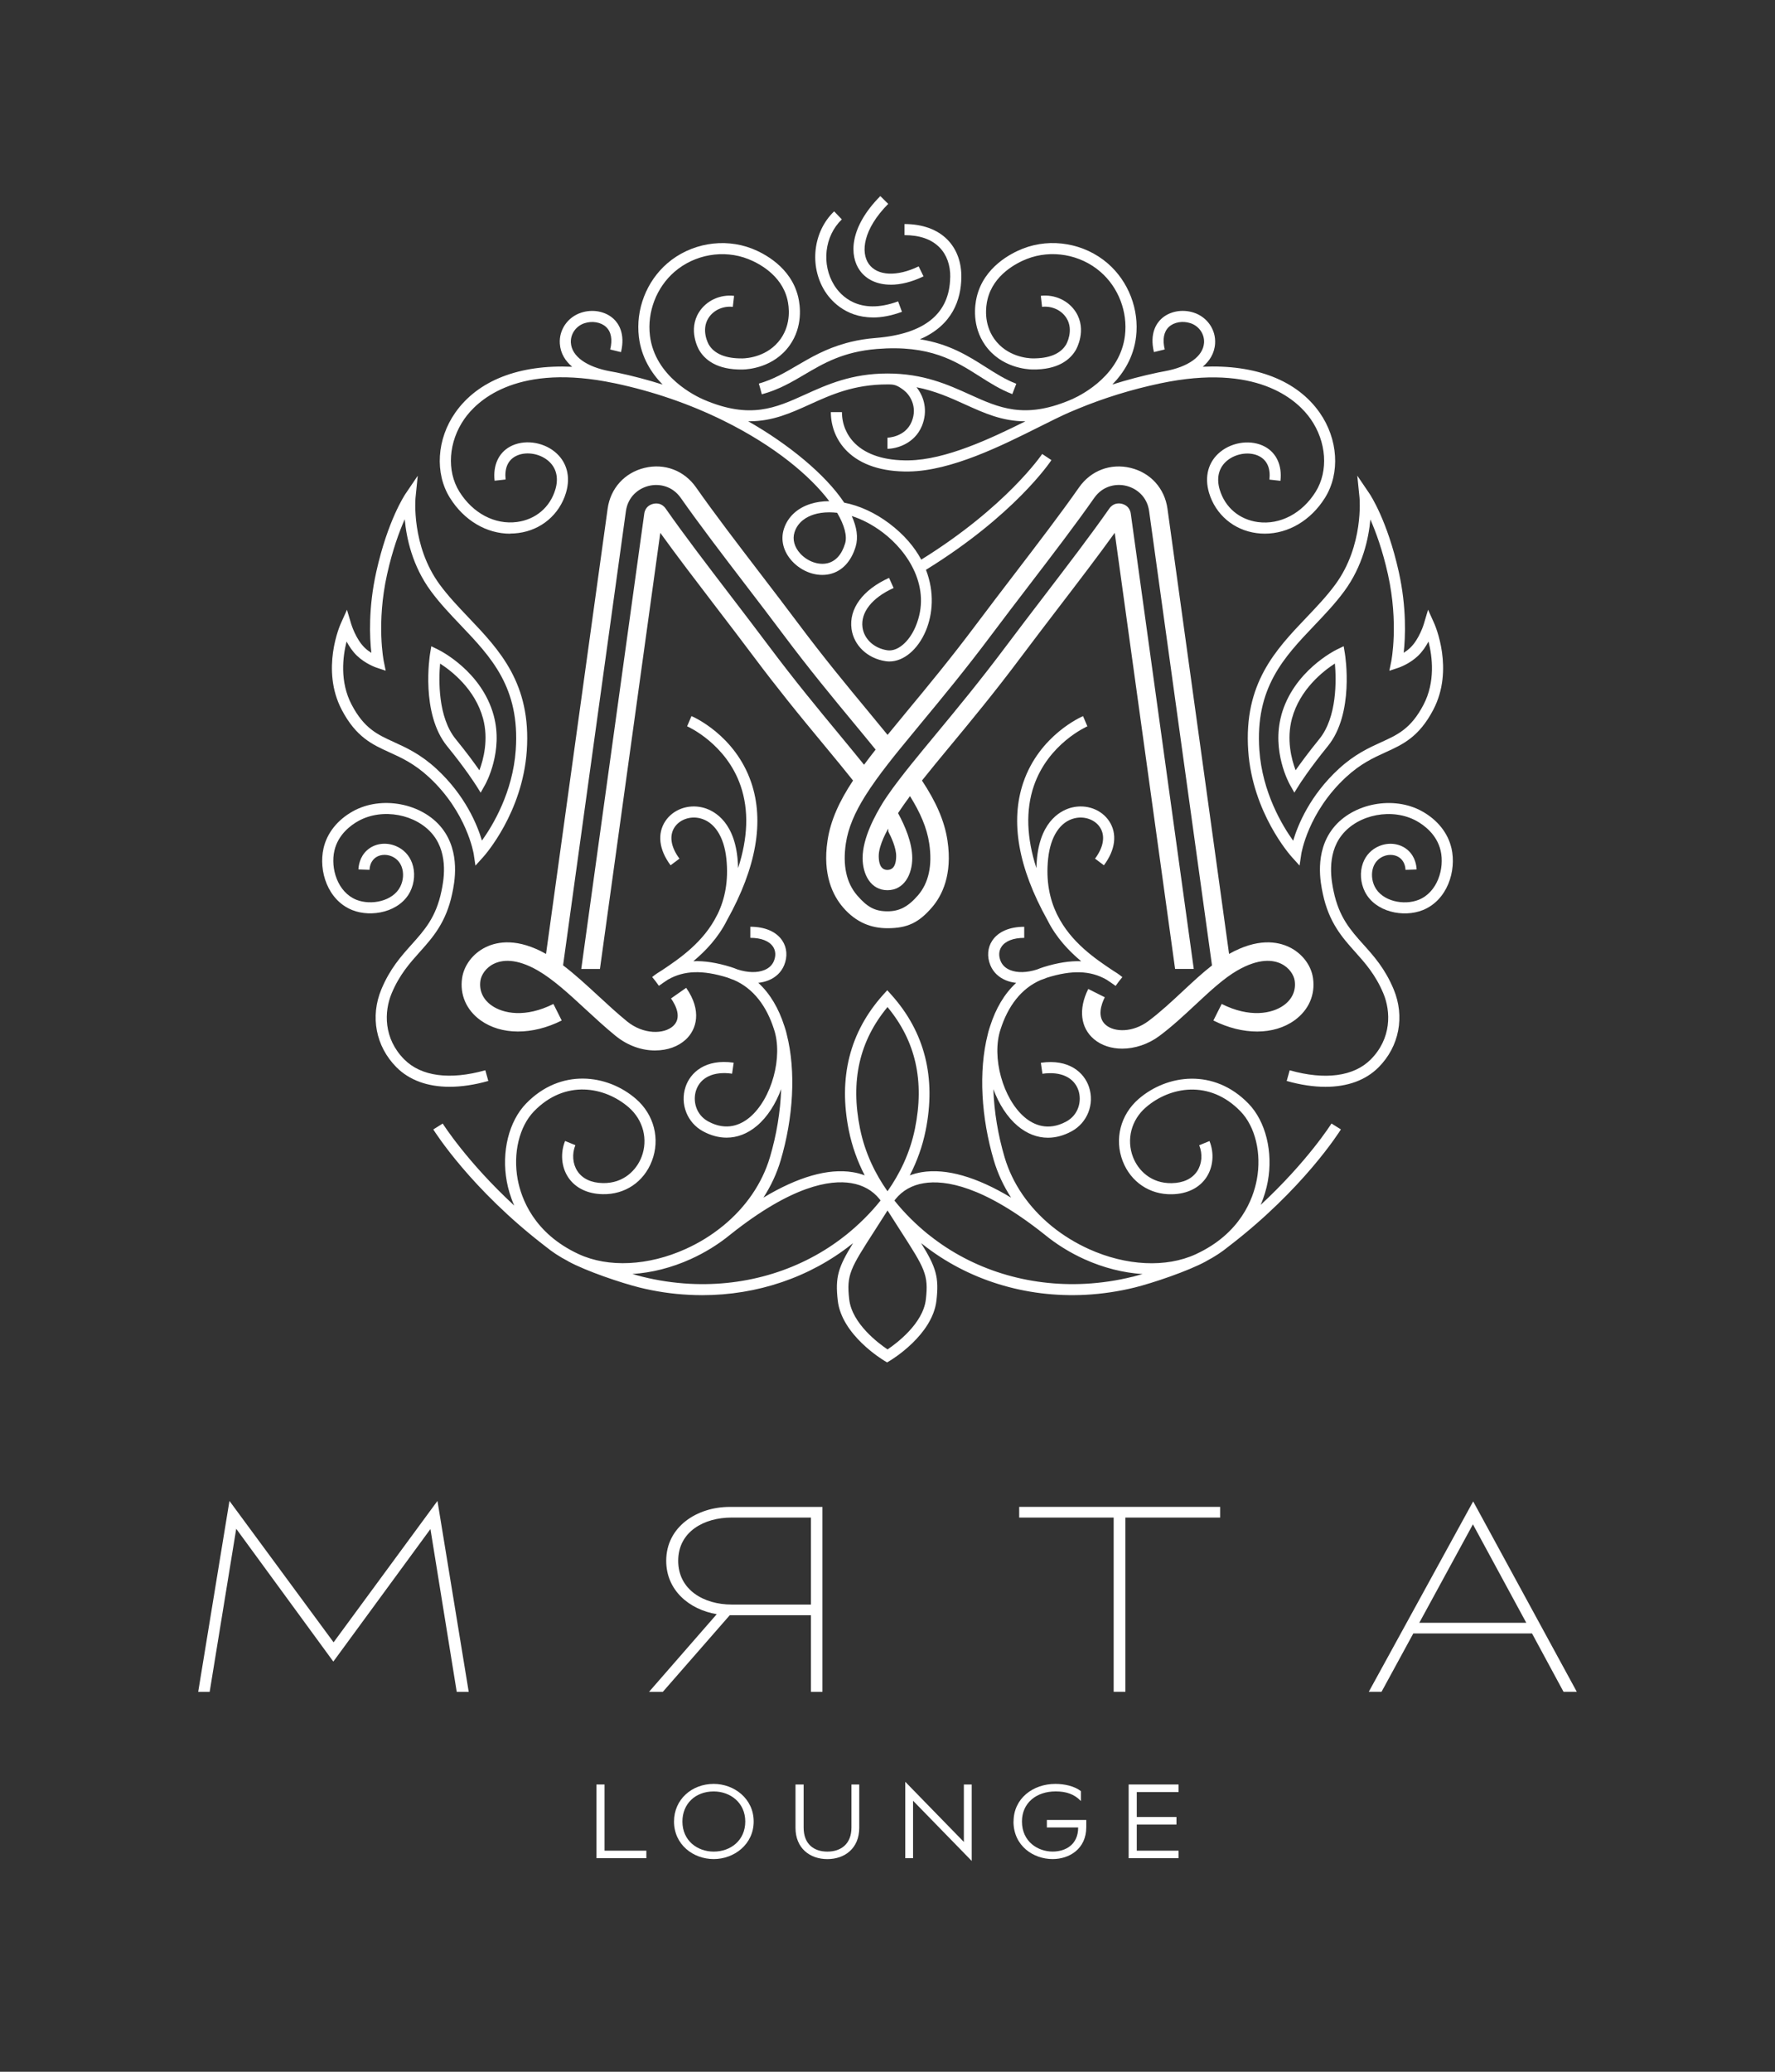 <?xml version="1.0" encoding="UTF-8"?> <svg xmlns="http://www.w3.org/2000/svg" id="_Слой_1" data-name="Слой 1" viewBox="0 0 480 560"><rect x="0" y="0" width="480" height="560" fill="#333333" stroke="none"/> <defs> <style> .cls-1 { fill: #fff; } </style> </defs> <g id="Layer_1" data-name="Layer 1"> <g> <g> <polygon class="cls-1" points="305.21 502.27 318.71 502.27 318.71 500.24 307.41 500.24 307.41 493.17 318.14 493.17 318.14 491.13 307.41 491.13 307.41 484.39 318.71 484.39 318.71 482.35 305.21 482.35 305.21 502.27"></polygon> <path class="cls-1" d="m274.07,492.35c0,6.67,5.45,10.16,10.57,10.16,4.55,0,9.11-2.76,9.11-8.62v-1.95h-10.65v2.03h8.46c0,4.72-3.5,6.51-6.91,6.51-3.98,0-8.29-2.68-8.29-8.13,0-4.96,3.82-8.13,9.11-8.13,2.85,0,5.04.73,6.83,2.6v-2.68c-1.79-1.38-4.47-1.95-6.91-1.95-6.1,0-11.3,3.98-11.3,10.16h-.02Z"></path> <polygon class="cls-1" points="244.8 502.27 246.91 502.27 246.91 486.74 262.77 503.01 262.77 482.35 260.65 482.35 260.65 497.88 244.8 481.62 244.8 502.27"></polygon> <path class="cls-1" d="m215.12,494.06c0,5.53,3.9,8.46,8.62,8.46s8.62-2.93,8.62-8.46v-11.71h-2.11v11.63c0,4.47-2.85,6.51-6.51,6.51s-6.42-2.03-6.42-6.51v-11.63h-2.2v11.71Z"></path> <path class="cls-1" d="m193,482.19c-5.94,0-10.73,4.23-10.73,10.16,0,6.26,5.2,10.16,10.73,10.16s10.81-3.98,10.81-10.16-5.29-10.16-10.81-10.16Zm0,18.3c-4.39,0-8.46-2.93-8.46-8.13,0-4.72,3.42-8.13,8.46-8.13,4.55,0,8.54,3.09,8.54,8.13s-3.9,8.13-8.54,8.13Z"></path> <polygon class="cls-1" points="163.48 482.35 161.29 482.35 161.29 502.27 174.79 502.27 174.79 500.24 163.48 500.24 163.48 482.35"></polygon> </g> <path class="cls-1" d="m383.81,438.64l14.5-26.61,14.43,26.61h-28.93Zm-13.66,18.65h3.45l8.59-15.77h32.1l8.52,15.77h3.59l-28.02-51.46-28.23,51.46Zm-94.54-47.09h25.55v47.09h3.17v-47.09h25.62v-2.89h-54.34v2.89Zm-92.21,11.69c0-7.88,6.97-11.69,14.43-11.69h21.47v23.51h-21.47c-7.46,0-14.43-3.94-14.43-11.83h0Zm-7.88,35.41h3.73l18.09-20.7h21.96v20.7h3.1v-49.98h-25.06c-8.87,0-17.18,5.35-17.18,14.57,0,7.95,6.19,13.16,13.66,14.43l-18.3,20.98h0Zm-121.92,0h3.1l7.18-44.07,26.26,35.9,26.26-35.83,7.11,44h3.24l-8.45-51.6-28.09,38.22-28.16-38.22-8.45,51.6h0Z"></path> </g> <g> <path class="cls-1" d="m132.05,292.18l-.81-2.89c-9.58,2.7-17.37,1.66-21.93-2.94-5.62-5.66-5.45-12.9-3.42-17.79,2.12-5.1,4.93-8.23,7.64-11.26,3.49-3.9,7.1-7.93,8.75-15.74.59-2.77,2.37-11.21-2.8-17.74-5.34-6.74-16.34-8.82-24.03-4.54-4.18,2.33-7.01,5.87-7.95,9.97-1.41,6.12,1.09,14.05,7.72,16.73,5.2,2.1,12.93.57,15.71-4.99,1.2-2.42,1.39-5.3.5-7.72-.78-2.12-2.29-3.7-4.35-4.57-2.76-1.17-5.86-.71-7.9,1.19-1.93,1.79-2.22,4.18-2.25,5.12l3,.1c.02-.57.18-2,1.29-3.03,1.15-1.07,3.04-1.32,4.69-.62,1.62.69,2.37,1.93,2.71,2.85.61,1.65.47,3.65-.37,5.34-1.98,3.98-7.92,5.15-11.9,3.55-5.07-2.05-7.02-8.48-5.92-13.27,1.01-4.41,4.5-6.92,6.49-8.02,6.48-3.6,15.74-1.87,20.22,3.79,4.3,5.43,2.73,12.82,2.22,15.25-1.48,7.02-4.53,10.42-8.05,14.35-2.88,3.22-5.86,6.55-8.18,12.11-3.07,7.38-1.51,15.44,4.06,21.05,3.48,3.51,8.43,5.3,14.38,5.3,3.22,0,6.75-.52,10.49-1.58h0Z"></path> <path class="cls-1" d="m392.5,229.26c-.94-4.1-3.77-7.65-7.95-9.97-7.69-4.28-18.69-2.2-24.03,4.54-5.17,6.53-3.39,14.97-2.8,17.74,1.65,7.81,5.26,11.84,8.75,15.74,2.71,3.03,5.52,6.17,7.64,11.26,2.03,4.89,2.2,12.13-3.42,17.79-4.57,4.6-12.35,5.65-21.93,2.94l-.81,2.89c3.75,1.06,7.27,1.58,10.49,1.58,5.96,0,10.9-1.79,14.38-5.3,5.57-5.61,7.12-13.68,4.06-21.05-2.32-5.57-5.3-8.9-8.18-12.11-3.52-3.93-6.56-7.33-8.05-14.35-.51-2.43-2.08-9.83,2.22-15.25,4.48-5.66,13.74-7.39,20.22-3.79,1.99,1.11,5.47,3.62,6.49,8.02,1.1,4.79-.85,11.23-5.92,13.27-3.98,1.61-9.91.43-11.9-3.55-.84-1.69-.98-3.69-.37-5.34.34-.92,1.09-2.16,2.71-2.85,1.65-.7,3.53-.45,4.69.62,1.11,1.03,1.27,2.46,1.29,3.03l3-.1c-.03-.94-.31-3.33-2.25-5.12-2.04-1.89-5.14-2.36-7.9-1.19-2.07.88-3.57,2.46-4.35,4.57-.89,2.41-.7,5.3.5,7.72,2.77,5.56,10.5,7.1,15.71,4.99,6.62-2.68,9.12-10.61,7.72-16.73h-.01Z"></path> <path class="cls-1" d="m137.98,144.22c.74,0,1.49-.05,2.24-.15,6.14-.81,11.06-4.98,12.83-10.86,1.33-4.41.22-8.45-3.04-11.1-3.41-2.77-8.49-3.35-12.08-1.39-3.12,1.71-4.64,5.07-4.18,9.22l2.98-.33c-.33-2.97.58-5.13,2.64-6.26,2.52-1.38,6.29-.91,8.75,1.09,2.3,1.86,3.03,4.67,2.05,7.9-1.45,4.81-5.32,8.08-10.35,8.75-5.99.8-11.96-2.35-15.6-8.2-3.49-5.61-2.94-13.52,1.37-19.67,3.24-4.62,13.33-14.59,38.16-10.11.29.06.56.12.78.16h0c.57.1,1.14.21,1.73.33,10.36,2.19,20.26,5.6,29.42,10.12,14.01,6.92,23.48,15.01,28.57,21.75h-.05c-1.77,0-3.46.24-5.03.74-3.6,1.14-6.14,3.53-7.18,6.73-.96,2.98-.16,6.15,2.19,8.72,2.7,2.94,6.71,4.32,10.2,3.52,3.32-.76,5.81-3.41,7.01-7.44.74-2.48.29-5.29-1.06-8.26,2.64.84,5.48,2.25,8.37,4.43,6.87,5.18,13.32,14.95,8.9,25.43-1.77,4.2-4.92,6.85-7.67,6.43-3.57-.54-6.26-3.03-6.69-6.19-.55-4.04,2.59-8.02,8.41-10.64l-1.23-2.74c-7.1,3.2-10.89,8.35-10.15,13.78.61,4.48,4.31,8,9.21,8.74.34.05.69.08,1.03.08,3.84,0,7.7-3.2,9.85-8.3,1.86-4.42,2.4-10.41.04-16.48,23.87-14.72,33.52-29.03,33.93-29.65l-2.5-1.66c-.1.15-9.65,14.26-32.7,28.56-1.82-3.38-4.6-6.72-8.64-9.77-3.87-2.92-8.12-4.84-12.2-5.63-5.07-7.63-15.11-15.84-25.98-22.01.14,0,.27.01.41.01,6.22,0,11.13-2.23,16.21-4.53,5.88-2.67,11.97-5.43,21.05-5.43.26,0,.51.01.77.01,1.24.05,2.01.3,3.68,1.57,1.48,1.12,3.81,4.34,2.1,8.5-1.73,4.2-6.49,4.32-6.54,4.32v3c2.34,0,7.3-1.29,9.31-6.17,1.69-4.1.58-7.96-1.46-10.47,5.08,1,9.19,2.86,13.2,4.68,5.08,2.3,9.98,4.53,16.21,4.53h.05c-9.49,4.72-21.62,10.42-31.57,10.56-6.39.1-11.41-1.5-14.54-4.59-2.27-2.24-3.51-5.24-3.51-8.45h-3c0,4.02,1.56,7.79,4.41,10.59,3.72,3.67,9.5,5.57,16.69,5.46,11.49-.16,25.23-7.04,35.26-12.06,2.98-1.49,5.8-2.9,8.1-3.91.37-.16.75-.31,1.12-.47.17-.07.33-.13.5-.2.15-.06.33-.14.55-.24,7.12-2.96,14.65-5.29,22.44-6.94.59-.12,1.16-.23,1.73-.34h0c.22-.04.49-.09.78-.15,24.82-4.48,34.92,5.49,38.16,10.11,4.31,6.15,4.86,14.06,1.37,19.67-3.64,5.85-9.62,8.99-15.6,8.2-5.03-.67-8.9-3.94-10.35-8.75-.97-3.23-.24-6.04,2.05-7.9,2.47-2,6.23-2.47,8.75-1.09,2.06,1.13,2.97,3.29,2.64,6.26l2.98.33c.47-4.15-1.06-7.52-4.18-9.22-3.59-1.96-8.67-1.38-12.08,1.39-3.26,2.64-4.36,6.69-3.04,11.1,1.77,5.88,6.69,10.04,12.83,10.86.75.1,1.5.15,2.24.15,6.38,0,12.48-3.59,16.3-9.73,4.12-6.62,3.53-15.85-1.46-22.98-6.14-8.76-17.36-13.05-31.62-12.41,1.8-1.52,3.16-3.55,3.34-6.25.25-3.74-2.12-7.18-5.76-8.37-3.13-1.02-6.58-.37-8.77,1.66-1.28,1.18-3.24,3.93-2.01,9l2.92-.71c-.65-2.7-.26-4.8,1.13-6.1,1.39-1.29,3.72-1.69,5.8-1.01,2.34.76,3.86,2.95,3.7,5.32-.25,3.64-4.23,6.51-10.66,7.68h0c-.61.12-1.2.22-1.82.35-4.18.88-8.3,1.97-12.31,3.23,3.04-3.12,5.73-7.34,6.4-12.85.9-7.4-2.03-15.01-7.64-19.87-6.28-5.44-15.3-7.01-22.98-4-3.11,1.22-10.55,4.94-12.47,13.11-.52,2.2-1.32,7.88,2.31,13.01,4.3,6.07,11.31,6.51,12.67,6.54,7.12.14,10.36-2.77,11.81-5.24.13-.22,3.11-5.42.01-10.29-1.97-3.09-5.68-4.82-9.46-4.38l.34,2.98c2.64-.3,5.23.88,6.58,3.01,2.12,3.33-.05,7.13-.07,7.16-1.49,2.54-4.66,3.83-9.16,3.76-1.11-.02-6.81-.38-10.28-5.27-2.93-4.14-2.27-8.79-1.84-10.6,1.59-6.79,7.97-9.95,10.64-11,6.65-2.61,14.47-1.24,19.92,3.48,4.87,4.21,7.4,10.82,6.62,17.24-1.27,10.44-11.08,15.71-14.13,17.11-.3.12-.59.25-.89.38-12.23,5.09-19.05,2.01-26.91-1.55-5.89-2.67-12.56-5.7-22.29-5.7s-16.4,3.03-22.29,5.7c-7.95,3.6-14.81,6.72-27.29,1.41-2.21-.94-13.29-6.19-14.65-17.34-.78-6.42,1.76-13.02,6.62-17.24,5.45-4.72,13.27-6.09,19.92-3.48,2.67,1.05,9.05,4.21,10.64,11,.42,1.81,1.09,6.45-1.84,10.6-3.47,4.89-9.17,5.25-10.28,5.27-4.5.07-7.67-1.21-9.16-3.76-.02-.04-2.19-3.83-.07-7.16,1.36-2.13,3.94-3.31,6.58-3.01l.34-2.98c-3.78-.44-7.49,1.29-9.46,4.38-3.1,4.87-.11,10.07.02,10.29,1.45,2.46,4.67,5.39,11.81,5.24,1.36-.03,8.37-.47,12.67-6.54,3.64-5.14,2.83-10.81,2.31-13.01-1.92-8.17-9.36-11.89-12.47-13.11-7.68-3.01-16.7-1.44-22.98,4-5.61,4.86-8.54,12.47-7.64,19.87.67,5.51,3.36,9.74,6.41,12.86-4.02-1.27-8.14-2.36-12.32-3.24-.61-.13-1.21-.23-1.82-.34h0c-6.43-1.18-10.42-4.05-10.66-7.69-.16-2.37,1.36-4.56,3.7-5.32,2.08-.68,4.42-.27,5.8,1.01,1.4,1.29,1.79,3.4,1.13,6.1l2.92.71c1.23-5.07-.73-7.82-2.01-9-2.2-2.03-5.64-2.69-8.77-1.66-3.64,1.19-6.01,4.63-5.76,8.37.18,2.7,1.55,4.73,3.34,6.25-14.26-.64-25.48,3.65-31.62,12.41-4.99,7.12-5.58,16.35-1.46,22.98,3.82,6.15,9.92,9.73,16.3,9.73l.03-.04Zm90.56,2.66c-.89,3-2.56,4.85-4.81,5.37-2.43.56-5.37-.5-7.32-2.62-1.6-1.75-2.17-3.85-1.55-5.77.93-2.89,3.36-4.2,5.23-4.79,1.17-.37,2.58-.59,4.16-.59.68,0,1.39.04,2.13.13,2.03,3.43,2.74,6.33,2.16,8.27h0Z"></path> <path class="cls-1" d="m236.04,85.82c2.29,0,4.9-.44,7.87-1.54l-1.04-2.82c-10.68,3.94-15.63-1.72-17.26-4.33-3.54-5.66-2.66-13.33,2.04-17.83l-2.08-2.17c-5.7,5.46-6.78,14.74-2.5,21.58,1.22,1.95,5.18,7.09,12.97,7.09v.02Z"></path> <path class="cls-1" d="m240.88,76.96c2.7,0,5.73-.75,8.86-2.26l-1.31-2.7c-5.88,2.84-11.17,2.59-13.48-.64-2.26-3.17-1.52-9.42,5.24-16.25l-2.13-2.11c-8.54,8.62-8.33,16.22-5.55,20.1,1.82,2.55,4.8,3.85,8.37,3.85h0Z"></path> <path class="cls-1" d="m256.95,74.97c-.14,9.8-6.9,15.31-20.09,16.38-.62.05-1.23.11-1.82.18h-.03c-1.18.14-2.29.32-3.35.53-.06.01-.12.03-.18.04-.45.09-.9.19-1.33.29-.35.08-.69.18-1.04.27-.11.03-.23.06-.34.09-5.48,1.51-9.53,3.88-13.24,6.05-3.33,1.95-6.48,3.79-10.32,4.88l.41,1.44.39,1.45h.03s.03,0,.04-.01c4.49-1.21,8.05-3.3,11.49-5.33,5.14-3.03,10.46-6.16,19.54-6.9,14.33-1.16,21.17,3.18,27.79,7.39,2.88,1.83,5.6,3.56,8.85,4.81l1.08-2.8c-2.97-1.14-5.56-2.79-8.31-4.54-4.69-2.98-9.83-6.23-17.74-7.49,8.83-3.8,11.1-10.75,11.19-16.69.06-4.14-1.25-7.68-3.78-10.25-2.71-2.74-6.72-4.2-11.6-4.2v3c4.12,0,7.3,1.11,9.46,3.3,1.96,1.99,2.97,4.79,2.92,8.1h-.02Z"></path> <path class="cls-1" d="m105.31,203.35c3.3,1.5,6.72,3.06,10.66,6.69,10.3,9.49,12.11,20.68,12.13,20.79l.47,3.15,2.13-2.36c.43-.48,10.59-11.93,11.75-28.67,1.26-18.18-7.39-27.26-15.75-36.04-2.82-2.96-5.48-5.76-7.79-8.9-7.75-10.55-6.55-23.36-6.54-23.49l.6-5.93-3.34,4.93c-.19.29-4.8,7.2-7.88,21.08-2.17,9.75-1.79,17.79-1.33,21.87-.59-.37-1.23-.83-1.8-1.39-2.41-2.32-3.62-6.34-3.64-6.38l-1.15-3.88-1.66,3.69c-.23.5-5.48,12.48.26,23.38,3.87,7.36,8.25,9.36,12.89,11.47h-.01Zm-11.6-29.97c.7,1.3,1.63,2.71,2.81,3.85,2.32,2.23,5.19,3.2,5.31,3.24l2.47.82-.52-2.55c-.02-.1-2.05-10.26.9-23.51,1.46-6.57,3.29-11.53,4.77-14.88.46,5.11,2.05,12.6,7.05,19.4,2.42,3.3,5.28,6.3,8.04,9.2,8.28,8.69,16.1,16.9,14.93,33.76-.79,11.44-6.22,20.43-9.14,24.5-1.28-4.29-4.53-12.23-12.31-19.4-4.29-3.95-8.1-5.68-11.45-7.21-4.52-2.06-8.09-3.68-11.48-10.13-3.26-6.21-2.39-13.04-1.36-17.11l-.02.02Z"></path> <path class="cls-1" d="m128.64,212.11l1.34,2.15,1.24-2.21c.2-.36,4.92-8.97,2.29-18.65-3.25-11.98-14.59-17.6-15.07-17.83l-1.81-.88-.33,1.99c-.11.66-2.55,16.22,4.61,25.01,5.09,6.24,7.69,10.38,7.72,10.43h.01Zm-9.62-32.74c3.18,2.05,9.46,6.96,11.6,14.82,1.54,5.67.13,11.06-.98,14.03-1.3-1.87-3.42-4.78-6.4-8.43-4.84-5.94-4.61-15.99-4.23-20.42h.01Z"></path> <path class="cls-1" d="m353.3,166.9c-8.36,8.78-17.01,17.86-15.75,36.04,1.16,16.74,11.32,28.19,11.75,28.67l2.13,2.36.47-3.15c.02-.11,1.78-11.26,12.13-20.79,3.94-3.63,7.36-5.18,10.66-6.69,4.64-2.11,9.02-4.1,12.89-11.47,5.73-10.9.48-22.88.26-23.38l-1.66-3.69-1.15,3.88s-1.22,4.06-3.64,6.38c-.58.56-1.21,1.02-1.8,1.39.45-4.08.83-12.12-1.33-21.87-3.09-13.88-7.69-20.79-7.88-21.08l-3.34-4.93.6,5.93c.01.13,1.21,12.94-6.54,23.49-2.31,3.14-4.97,5.94-7.79,8.9h-.01Zm17.26-26.53c1.48,3.35,3.31,8.31,4.77,14.88,2.94,13.25.92,23.41.9,23.51l-.52,2.55,2.47-.82c.12-.04,2.99-1.01,5.31-3.24,1.18-1.14,2.12-2.55,2.81-3.85,1.03,4.07,1.9,10.9-1.36,17.11-3.39,6.45-6.96,8.08-11.48,10.13-3.35,1.53-7.16,3.26-11.45,7.21-7.78,7.17-11.03,15.11-12.31,19.4-2.92-4.07-8.35-13.06-9.14-24.5-1.17-16.86,6.65-25.07,14.93-33.76,2.76-2.9,5.62-5.9,8.04-9.2,5-6.8,6.59-14.29,7.05-19.4l-.02-.02Z"></path> <path class="cls-1" d="m346.49,193.39c-2.63,9.68,2.09,18.29,2.29,18.65l1.24,2.21,1.34-2.15s2.63-4.18,7.72-10.43c7.17-8.79,4.72-24.35,4.61-25.01l-.33-1.99-1.81.88c-.48.23-11.81,5.85-15.07,17.83h.01Zm14.5-14.03c.38,4.43.62,14.47-4.23,20.42-2.97,3.65-5.1,6.57-6.4,8.43-1.11-2.96-2.52-8.34-.97-14.04,2.14-7.86,8.42-12.77,11.6-14.82h0Z"></path> <path class="cls-1" d="m340.82,325.89c1.08-2.45,1.68-4.7,2.01-6.49,1.49-8-.55-16.28-5.2-21.08-9.35-9.65-22.03-7.93-29.73-1.26-4.9,4.25-6.59,10.84-4.3,16.78,2.18,5.65,7.31,9.11,13.32,8.97,4.12-.08,7.43-1.71,9.33-4.59,1.83-2.78,2.15-6.53.82-9.79l-2.78,1.13c.96,2.36.75,5.04-.55,7.01-1.36,2.06-3.74,3.18-6.89,3.24-5.67.1-9.12-3.56-10.46-7.05-1.83-4.75-.47-10.02,3.47-13.43,6.43-5.58,17.19-7.62,25.61,1.08,4,4.13,5.73,11.36,4.4,18.44-.96,5.13-4.37,14.57-16.51,20.17-8,3.69-18.81,3.17-28.91-1.4-3.61-1.64-6.91-3.67-9.84-6.03h0c-.11-.1-.22-.18-.33-.27-6.08-5-10.51-11.39-12.62-18.52-1.77-5.99-2.83-12.32-3.03-18.39,1.47,3.96,3.72,7.53,6.55,9.92,2.52,2.12,5.32,3.2,8.2,3.2,2.1,0,4.25-.57,6.38-1.72,4.28-2.31,6.27-7.35,4.73-11.99-1.29-3.89-5.39-7.66-13.02-6.55l.43,2.97c4.93-.71,8.57.98,9.74,4.52.92,2.79.08,6.57-3.31,8.4-4.97,2.68-8.85.86-11.22-1.14-5.92-4.99-9.04-16.32-6.54-23.79h0c1.98-6.19,5.52-11.03,10.89-13.34.55-.18,1.11-.39,1.66-.62,6.75-2.11,11.75-1.96,16.12.54.92.61,1.75,1.17,2.45,1.68l.88-1.21.94-1.17s-.04-.03-.06-.05h-.01c-.85-.69-1.72-1.28-2.6-1.8-4.63-3.1-11.24-7.54-14.89-14.9h0c-.05-.1-.1-.2-.16-.3-1.94-4.05-2.99-8.96-2.35-15,.64-5.97,3.24-9.94,7.14-10.88,2.67-.65,5.5.35,6.87,2.44,1.49,2.26,1.01,5.34-1.33,8.47l2.4,1.8c3.14-4.2,3.66-8.54,1.43-11.92-2.1-3.17-6.15-4.66-10.09-3.7-2.46.6-8.3,3.11-9.41,13.48-.11.99-.16,1.96-.19,2.9-2.66-8.23-2.91-15.65-.71-22.15,3.91-11.52,14.39-16.13,14.5-16.17l-1.17-2.76c-.48.2-11.78,5.14-16.15,17.92-3.59,10.52-1.39,23.05,6.54,37.25,2.35,4.69,5.75,8.29,9.11,11.09-3.05-.13-6.41.4-10.19,1.58-.6.19-1.18.41-1.75.64-2.74.88-5.34.95-7.28.16-1.25-.51-2.11-1.33-2.57-2.44-.58-1.41-.49-2.78.24-3.87,1.03-1.54,3.21-2.39,6.14-2.39v-3c-3.96,0-7.02,1.32-8.63,3.72-1.29,1.92-1.48,4.35-.52,6.68.76,1.85,2.22,3.26,4.21,4.08.85.35,1.79.57,2.77.68-3.22,2.95-5.53,6.96-7.03,11.64,0,0-.5,1.47-.65,2.24-2.58,10.09-1.74,22.69,1.63,34.09,1.05,3.55,2.63,6.94,4.67,10.08-9.3-5.6-17.52-7.97-24.15-6.88-1.14.19-2.22.48-3.24.86,1.99-3.86,3.43-7.9,4.27-12.06,2.91-14.3-.21-26.66-9.25-36.74l-1.12-1.24-1.12,1.24c-9.05,10.08-12.16,22.44-9.25,36.74.85,4.16,2.28,8.2,4.27,12.06-1.02-.39-2.1-.68-3.24-.86-6.63-1.09-14.85,1.28-24.15,6.88,2.04-3.14,3.62-6.53,4.67-10.08,3.38-11.4,4.21-24.01,1.63-34.1-.15-.77-.65-2.24-.65-2.24-1.5-4.68-3.81-8.69-7.03-11.64.99-.11,1.92-.33,2.78-.68,1.99-.81,3.45-2.23,4.21-4.08.96-2.33.77-4.76-.52-6.68-1.61-2.4-4.67-3.72-8.63-3.72v3c2.93,0,5.1.85,6.14,2.39.73,1.09.81,2.46.24,3.87-.46,1.11-1.32,1.93-2.57,2.44-1.94.8-4.53.72-7.28-.16-.57-.24-1.15-.45-1.75-.64-3.79-1.18-7.14-1.71-10.19-1.58,3.36-2.8,6.77-6.4,9.11-11.09,7.93-14.2,10.13-26.73,6.54-37.25-4.37-12.79-15.67-17.72-16.15-17.92l-1.18,2.76c.11.05,10.59,4.66,14.5,16.18,2.21,6.5,1.96,13.91-.71,22.15-.03-.94-.08-1.9-.19-2.9-1.11-10.37-6.95-12.88-9.41-13.48-3.94-.96-7.99.53-10.09,3.7-2.23,3.38-1.71,7.72,1.43,11.92l2.4-1.8c-2.34-3.12-2.82-6.21-1.33-8.47,1.38-2.09,4.21-3.09,6.87-2.44,3.9.95,6.5,4.92,7.14,10.88.64,6.04-.4,10.96-2.35,15-.05.1-.1.19-.16.29h0c-3.65,7.37-10.26,11.81-14.89,14.91-.89.52-1.75,1.1-2.6,1.78h0s-.04.03-.06.05l.94,1.17.88,1.21c.7-.51,1.53-1.07,2.45-1.68,4.38-2.5,9.37-2.64,16.12-.54.55.23,1.11.44,1.66.62,5.38,2.31,8.91,7.15,10.89,13.34h0c2.5,7.46-.62,18.8-6.54,23.79-2.38,2-6.25,3.82-11.22,1.14-3.39-1.83-4.23-5.61-3.31-8.4,1.17-3.55,4.81-5.23,9.74-4.52l.43-2.97c-7.64-1.11-11.73,2.66-13.02,6.55-1.53,4.64.46,9.68,4.73,11.99,2.12,1.15,4.27,1.72,6.38,1.72,2.88,0,5.68-1.07,8.2-3.2,2.84-2.39,5.08-5.95,6.55-9.92-.2,6.06-1.25,12.4-3.03,18.39-2.11,7.12-6.53,13.52-12.62,18.52-.11.09-.22.17-.33.26h0c-2.93,2.37-6.23,4.41-9.84,6.04-10.1,4.57-20.9,5.1-28.91,1.4-12.13-5.6-15.55-15.04-16.51-20.17-1.32-7.08.41-14.32,4.4-18.44,8.43-8.7,19.18-6.65,25.61-1.08,3.93,3.41,5.3,8.69,3.47,13.43-1.34,3.48-4.8,7.16-10.46,7.05-3.15-.06-5.53-1.19-6.88-3.24-1.29-1.96-1.51-4.65-.55-7.01l-2.78-1.13c-1.32,3.26-1.01,7.01.82,9.79,1.9,2.88,5.21,4.51,9.33,4.59,6.04.14,11.15-3.31,13.32-8.97,2.29-5.94.6-12.53-4.3-16.78-7.7-6.68-20.39-8.39-29.73,1.26-4.65,4.8-6.69,13.08-5.2,21.08.33,1.79.93,4.04,2.01,6.49-12.82-11.85-19.26-22.04-19.34-22.17l-2.55,1.59c.41.65,10.22,16.21,30.39,31.66h0c1.72,1.41,3.72,2.74,6.04,3.94v.02c4.89,2.69,14.5,5.9,19.27,7.09,4.37,1.09,8.86,1.76,13.36,1.99,1.22.06,2.43.1,3.64.1,14.91,0,29.15-4.82,40.43-13.76l.39-.31c-4.05,6.55-4.87,9.2-4.14,15.54,1.07,9.3,12.11,15.96,12.57,16.24l.77.46.77-.46c.47-.28,11.5-6.95,12.57-16.24.73-6.35-.09-9-4.14-15.54l.39.3c12.19,9.66,27.83,14.51,44.07,13.67,4.49-.24,8.99-.91,13.36-1.99,4.77-1.19,14.38-4.4,19.28-7.09v-.02c2.3-1.2,4.3-2.53,6.03-3.95h0c20.17-15.44,29.98-31,30.39-31.66l-2.55-1.59c-.08.13-6.51,10.31-19.34,22.17l.11.03Zm-100.82-53.68c7.62,9.19,10.05,19.95,7.43,32.85-1.34,6.61-4.13,12.25-7.43,16.94-3.3-4.69-6.09-10.33-7.43-16.94-2.62-12.9-.19-23.66,7.43-32.85Zm-10.8,61.27l-.65.51c-11.62,9.21-26.55,13.84-42.04,13.02-4.3-.23-8.61-.87-12.79-1.91-.78-.19-1.69-.45-2.69-.74,5.17-.33,10.55-1.67,15.74-4.02,4-1.81,7.64-4.09,10.86-6.74,16.5-13.1,26.8-14.75,32.56-13.8,3.2.53,5.77,1.98,7.67,4.33.09.12.17.25.26.37-2.92,3.67-6.09,6.66-8.92,8.97h0Zm21.17,17.76c-.75,6.54-7.97,11.9-10.36,13.51-2.4-1.61-9.6-6.96-10.36-13.51-.77-6.71.25-8.31,6.94-18.7,1.01-1.57,2.15-3.34,3.42-5.35,1.27,2.01,2.41,3.77,3.42,5.35,6.68,10.39,7.71,11.98,6.94,18.7Zm55.92-6.14c-4.18,1.04-8.48,1.68-12.79,1.91-15.49.81-30.43-3.81-42.05-13.02l-.63-.49c-2.84-2.32-6.01-5.31-8.94-8.98.09-.13.17-.26.27-.38,1.9-2.34,4.47-3.8,7.67-4.32,5.75-.94,16.06.7,32.56,13.8,3.22,2.65,6.86,4.93,10.85,6.74,5.19,2.35,10.58,3.69,15.74,4.02-1,.29-1.91.54-2.69.74v-.02Z"></path> <path class="cls-1" d="m212.7,188.98c3.71,4.65,7.18,8.83,10.4,12.72,2.77,3.34,5.31,6.42,7.58,9.28-3.68,5.57-6.07,10.72-6.9,16.24-1.4,9.27,1.51,14.93,4.19,18.04,3.59,4.17,7.72,5.64,12.03,5.64,5.35,0,8.45-1.48,12.03-5.64,2.68-3.11,5.58-8.77,4.19-18.04-.83-5.52-3.22-10.66-6.9-16.24,2.27-2.86,4.81-5.94,7.58-9.28,5.64-6.8,12.02-14.51,19.14-24.02,3.35-4.47,6.85-9.04,10.23-13.46,5.43-7.09,10.61-13.86,15.18-20.2l16.32,117.88h5.05l-17.03-123.04c-.26-1.88-1.63-2.49-2.42-2.68-.79-.19-2.29-.28-3.39,1.28-5.11,7.3-11.22,15.27-17.68,23.72-3.39,4.43-6.89,9.01-10.26,13.5-7.05,9.41-13.39,17.07-18.99,23.83-2.44,2.94-4.68,5.66-6.73,8.2-1.14,1.42-2.21,2.78-3.21,4.09-1.13,1.47-2.17,2.89-3.11,4.26-.38.54-.74,1.08-1.08,1.61,0,0,0,.02-.02.04h0c-2.27,3.68-5.63,9.78-5.63,15.24,0,4.36,2.16,8.67,6.71,8.67s6.71-4.31,6.71-8.67c0-4.13-1.92-8.62-3.84-12.16.91-1.39,2.15-3.14,3.23-4.6,2.77,4.44,4.57,8.56,5.2,12.77.89,5.94-.13,10.67-3.03,14.04-2.71,3.15-5.12,4.33-8.24,4.33-3.44,0-5.53-1.17-8.24-4.33-2.9-3.38-3.92-8.1-3.03-14.04.63-4.21,2.43-8.33,5.2-12.77.89-1.42,1.88-2.88,2.96-4.39.96-1.34,2-2.72,3.11-4.15,1.01-1.3,2.07-2.64,3.2-4.03,1.86-2.29,3.86-4.71,6-7.3,5.56-6.71,11.87-14.33,18.84-23.64,3.38-4.51,6.89-9.1,10.29-13.54,6.43-8.4,12.5-16.33,17.56-23.55,2.37-3.38,6.03-3.91,8.65-3.27,2.63.63,5.64,2.77,6.2,6.85l17,122.79c-2.62,2.04-5.21,4.45-7.88,6.94-3,2.8-6.1,5.69-9.33,8.1-4.23,3.15-9.15,3.02-11.47,1.08-2.5-2.09-1.27-5.61-.31-7.52l-4.47-2.24c-2.71,5.42-2.12,10.5,1.57,13.59,2.03,1.7,4.73,2.54,7.6,2.54,3.38,0,7.01-1.16,10.06-3.43,3.45-2.57,6.66-5.56,9.76-8.45,3.93-3.66,7.63-7.12,11.32-9.25,5.89-3.39,9.7-2.86,11.87-1.81,2.21,1.07,3.42,3.06,3.64,4.56.39,2.64-.66,5-2.94,6.65-3.19,2.31-9.28,3.43-16.8-.35l-2.24,4.47c7.96,4,16.38,3.98,21.97-.07,3.82-2.76,5.63-6.93,4.96-11.43-.51-3.48-2.97-6.67-6.41-8.33-3.21-1.55-8.63-2.47-16.28,1.84l-16.66-120.35c-.76-5.5-4.59-9.73-9.98-11.03-5.4-1.3-10.73.71-13.92,5.26-4.99,7.13-11.04,15.02-17.43,23.38-3.4,4.45-6.93,9.05-10.32,13.58-6.9,9.21-13.16,16.78-18.69,23.45-1.89,2.28-3.67,4.43-5.35,6.5-1.68-2.06-3.46-4.21-5.35-6.5-5.53-6.67-11.79-14.23-18.69-23.45-3.39-4.53-6.91-9.13-10.32-13.58-6.4-8.36-12.44-16.25-17.44-23.38-3.19-4.55-8.52-6.57-13.92-5.26-5.4,1.3-9.22,5.53-9.98,11.03l-16.66,120.35c-7.64-4.31-13.07-3.39-16.28-1.84-3.44,1.66-5.89,4.86-6.41,8.33-.67,4.51,1.14,8.67,4.96,11.43,5.59,4.04,14.01,4.07,21.97.07l-2.24-4.47c-7.52,3.78-13.61,2.66-16.8.35-2.29-1.65-3.33-4.02-2.94-6.65.22-1.5,1.43-3.5,3.64-4.56,2.16-1.05,5.98-1.58,11.87,1.81,4.17,2.41,8.42,6.32,12.91,10.47,2.61,2.41,5.31,4.9,8.08,7.16,3.42,2.79,7.24,3.99,10.7,3.99s6.34-1.11,8.35-2.97c2.89-2.68,4.43-7.75.09-13.96l-4.1,2.87c1.26,1.81,3.02,5.18.6,7.43-2.48,2.3-8.09,2.36-12.49-1.23-2.66-2.17-5.3-4.6-7.85-6.96-3.22-2.97-6.32-5.82-9.45-8.19l16.99-122.75c.57-4.09,3.57-6.22,6.2-6.85,2.63-.64,6.28-.11,8.65,3.27,5.06,7.21,11.13,15.15,17.56,23.55,3.4,4.44,6.91,9.02,10.28,13.53,6.97,9.31,13.28,16.92,18.84,23.64,2.14,2.59,4.15,5.01,6,7.3-1.1,1.4-2.15,2.76-3.13,4.09-2.04-2.54-4.29-5.25-6.72-8.2-5.6-6.76-11.94-14.42-18.99-23.83-3.36-4.49-6.87-9.07-10.25-13.49-6.46-8.45-12.57-16.42-17.68-23.72-1.09-1.56-2.59-1.47-3.38-1.28-.79.19-2.16.79-2.42,2.68l-17.03,123.04h5.05l16.32-117.88c4.58,6.35,9.76,13.11,15.19,20.21,3.38,4.42,6.88,8.98,10.22,13.45,3.05,4.07,5.97,7.82,8.75,11.3m27.32,46.15h-.05c-1.07,0-2.32-.59-2.36-3.69s2.58-7.48,2.58-7.48l.02.82c.75,1.42,2.15,4.39,2.12,6.66-.04,3.05-1.26,3.67-2.32,3.68h.01Z"></path> </g> </g> </svg> 